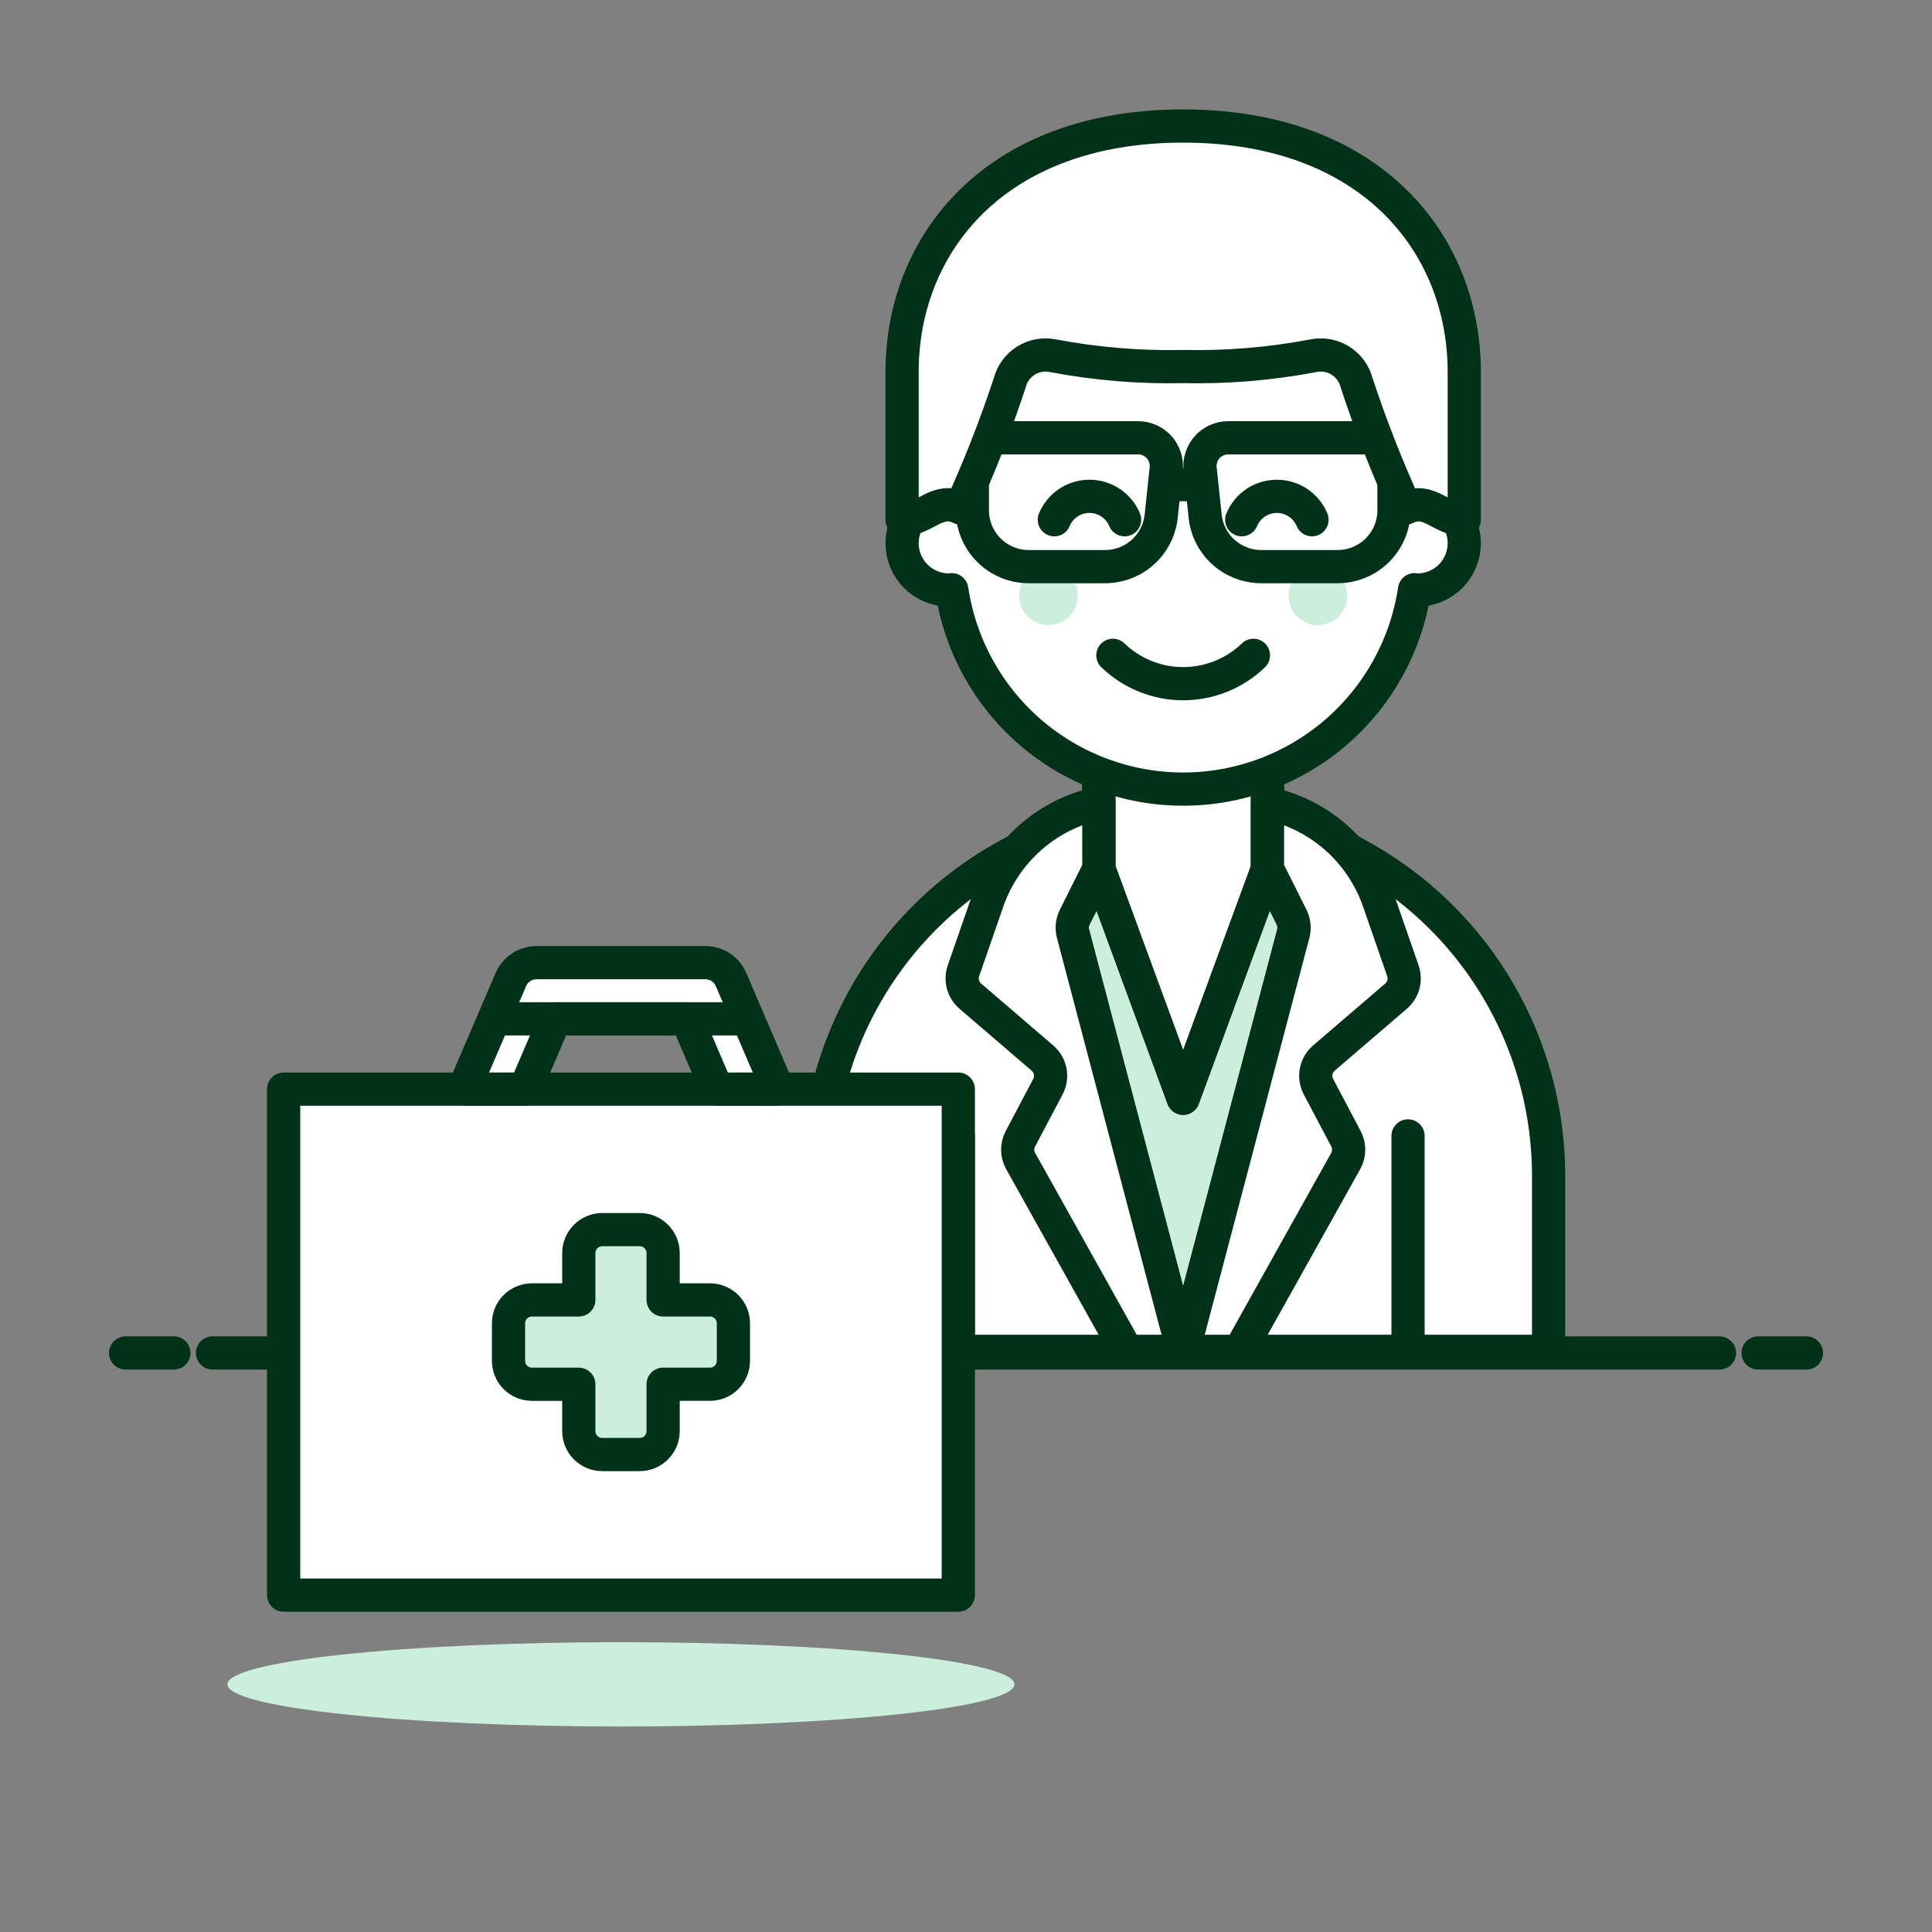 <svg xmlns="http://www.w3.org/2000/svg" fill="none" viewBox="0 0 80 80" height="80" width="80">
<rect x="0" y="0" width="80" height="80" fill="#808080" stroke="none"/>
<path stroke-linejoin="round" stroke-linecap="round" stroke-width="1.375" stroke="#003218" d="M8.8 56.023H71.2"></path>
<path stroke-linejoin="round" stroke-linecap="round" stroke-width="1.375" stroke="#003218" d="M5.2 56.023H7.2"></path>
<path stroke-linejoin="round" stroke-linecap="round" stroke-width="1.375" stroke="#003218" d="M72.8 56.023H74.8"></path>
<path fill="white" d="M64.124 55.956V48.579C64.095 44.585 62.488 40.764 59.653 37.95C56.819 35.136 52.986 33.557 48.992 33.557C44.998 33.557 41.166 35.136 38.331 37.95C35.497 40.764 33.89 44.585 33.861 48.579V55.956H64.124Z"></path>
<path stroke-linejoin="round" stroke-linecap="round" stroke-width="1.375" stroke="#003218" d="M64.124 55.956V48.579C64.095 44.585 62.488 40.764 59.653 37.95C56.819 35.136 52.986 33.557 48.992 33.557C44.998 33.557 41.166 35.136 38.331 37.95C35.497 40.764 33.89 44.585 33.861 48.579V55.956H64.124Z"></path>
<path stroke-linejoin="round" stroke-linecap="round" stroke-width="1.375" stroke="#003218" d="M39.681 55.955V47.036"></path>
<path stroke-linejoin="round" stroke-linecap="round" stroke-width="1.375" stroke="#003218" d="M58.304 55.955V47.036"></path>
<path stroke-linejoin="round" stroke-linecap="round" stroke-width="1.375" stroke="#003218" fill="#CCEEDC" d="M52.485 35.979H45.501L44.501 37.979C44.395 38.19 44.37 38.432 44.43 38.66L48.99 55.955L53.55 38.66C53.61 38.432 53.585 38.19 53.48 37.979L52.485 35.979Z"></path>
<path stroke-linejoin="round" stroke-linecap="round" stroke-width="1.375" stroke="#003218" fill="white" d="M52.484 35.977L48.992 45.478L45.501 35.977V30.739H52.484V35.977Z"></path>
<path stroke-linejoin="round" stroke-linecap="round" stroke-width="1.375" stroke="#003218" d="M52.484 35.977L48.992 45.478L45.501 35.977V30.739H52.484V35.977Z"></path>
<path stroke-linejoin="round" stroke-linecap="round" stroke-width="1.375" stroke="#003218" fill="white" d="M45.501 33.259V35.979L44.501 37.979C44.395 38.19 44.37 38.432 44.43 38.66L48.99 55.955H46.664L42.264 48.078C42.185 47.937 42.143 47.778 42.141 47.616C42.139 47.455 42.178 47.295 42.254 47.152L43.39 45.001C43.493 44.806 43.527 44.582 43.486 44.366C43.445 44.15 43.331 43.954 43.164 43.811L40.181 41.251C40.033 41.124 39.926 40.956 39.875 40.768C39.825 40.58 39.831 40.381 39.895 40.197L40.894 37.317C41.247 36.301 41.857 35.393 42.664 34.682C43.471 33.971 44.448 33.481 45.501 33.259Z"></path>
<path stroke-linejoin="round" stroke-linecap="round" stroke-width="1.375" stroke="#003218" fill="white" d="M52.484 33.259V35.979L53.484 37.979C53.589 38.19 53.614 38.432 53.554 38.66L48.994 55.955H51.322L55.722 48.078C55.801 47.937 55.843 47.778 55.845 47.616C55.847 47.455 55.808 47.295 55.733 47.152L54.596 45.001C54.493 44.806 54.459 44.583 54.5 44.366C54.541 44.15 54.654 43.954 54.821 43.811L57.805 41.251C57.953 41.124 58.059 40.956 58.11 40.768C58.161 40.58 58.155 40.381 58.091 40.197L57.091 37.317C56.738 36.3 56.129 35.392 55.322 34.681C54.514 33.97 53.536 33.48 52.484 33.259Z"></path>
<path stroke-linejoin="round" stroke-linecap="round" stroke-width="1.375" stroke="#003218" fill="white" d="M58.692 20.551V18.127C58.704 16.845 58.461 15.575 57.979 14.387C57.497 13.2 56.784 12.121 55.882 11.211C54.98 10.301 53.907 9.578 52.725 9.085C51.542 8.592 50.274 8.338 48.992 8.338C47.711 8.338 46.443 8.592 45.26 9.085C44.077 9.578 43.004 10.301 42.102 11.211C41.2 12.121 40.488 13.2 40.006 14.387C39.523 15.575 39.281 16.845 39.293 18.127V20.551C38.778 20.551 38.285 20.756 37.921 21.119C37.557 21.483 37.353 21.977 37.353 22.491C37.353 23.006 37.557 23.499 37.921 23.863C38.285 24.227 38.778 24.431 39.293 24.431C39.334 24.431 39.373 24.422 39.411 24.419C39.754 26.715 40.91 28.811 42.669 30.326C44.427 31.841 46.671 32.675 48.992 32.675C51.313 32.675 53.557 31.841 55.315 30.326C57.074 28.811 58.23 26.715 58.573 24.419C58.614 24.419 58.653 24.431 58.692 24.431C59.206 24.431 59.7 24.227 60.064 23.863C60.428 23.499 60.632 23.006 60.632 22.491C60.632 21.977 60.428 21.483 60.064 21.119C59.7 20.756 59.206 20.551 58.692 20.551Z"></path>
<path fill="#CCEEDC" d="M42.202 24.673C42.202 24.995 42.33 25.303 42.557 25.531C42.785 25.758 43.093 25.886 43.415 25.886C43.737 25.886 44.045 25.758 44.273 25.531C44.5 25.303 44.628 24.995 44.628 24.673C44.628 24.352 44.5 24.043 44.273 23.816C44.045 23.588 43.737 23.46 43.415 23.46C43.093 23.46 42.785 23.588 42.557 23.816C42.33 24.043 42.202 24.352 42.202 24.673Z"></path>
<path fill="#CCEEDC" d="M53.357 24.673C53.357 24.995 53.484 25.303 53.712 25.531C53.939 25.758 54.248 25.886 54.569 25.886C54.891 25.886 55.2 25.758 55.427 25.531C55.654 25.303 55.782 24.995 55.782 24.673C55.782 24.352 55.654 24.043 55.427 23.816C55.2 23.588 54.891 23.46 54.569 23.46C54.248 23.46 53.939 23.588 53.712 23.816C53.484 24.043 53.357 24.352 53.357 24.673Z"></path>
<path stroke-linejoin="round" stroke-linecap="round" stroke-width="1.375" stroke="#003218" d="M51.902 27.136C51.121 27.889 50.078 28.31 48.992 28.31C47.907 28.31 46.864 27.889 46.082 27.136"></path>
<path stroke-linejoin="round" stroke-linecap="round" stroke-width="1.375" stroke="#003218" d="M46.567 21.521C46.447 21.234 46.245 20.989 45.986 20.816C45.728 20.644 45.423 20.552 45.112 20.552C44.801 20.552 44.497 20.644 44.238 20.816C43.979 20.989 43.777 21.234 43.657 21.521"></path>
<path stroke-linejoin="round" stroke-linecap="round" stroke-width="1.375" stroke="#003218" d="M54.327 21.521C54.207 21.234 54.005 20.989 53.746 20.816C53.487 20.644 53.183 20.552 52.872 20.552C52.561 20.552 52.257 20.644 51.998 20.816C51.739 20.989 51.537 21.234 51.417 21.521"></path>
<path stroke-linejoin="round" stroke-linecap="round" stroke-width="1.375" stroke="#003218" d="M45.76 23.463H42.597C41.978 23.463 41.384 23.217 40.947 22.779C40.509 22.342 40.263 21.748 40.263 21.129V19.098C40.263 18.971 40.288 18.845 40.336 18.727C40.385 18.609 40.457 18.502 40.547 18.412C40.637 18.322 40.744 18.251 40.862 18.202C40.979 18.153 41.105 18.128 41.233 18.128H47.129C47.293 18.128 47.455 18.163 47.605 18.23C47.755 18.297 47.889 18.395 47.999 18.517C48.108 18.64 48.191 18.784 48.241 18.94C48.291 19.097 48.307 19.262 48.289 19.425L48.081 21.387C48.017 21.958 47.745 22.485 47.317 22.868C46.889 23.251 46.334 23.463 45.76 23.463V23.463Z"></path>
<path stroke-linejoin="round" stroke-linecap="round" stroke-width="1.375" stroke="#003218" d="M52.224 23.463H55.387C55.693 23.463 55.997 23.403 56.28 23.286C56.564 23.169 56.821 22.997 57.038 22.78C57.255 22.563 57.427 22.306 57.544 22.023C57.662 21.739 57.722 21.436 57.722 21.129V19.098C57.722 18.971 57.697 18.845 57.648 18.727C57.599 18.609 57.528 18.502 57.438 18.412C57.348 18.322 57.241 18.251 57.123 18.202C57.005 18.153 56.879 18.128 56.752 18.128H50.855C50.691 18.128 50.528 18.163 50.379 18.23C50.229 18.297 50.095 18.395 49.985 18.518C49.876 18.64 49.794 18.784 49.744 18.941C49.694 19.097 49.677 19.262 49.696 19.425L49.904 21.387C49.968 21.958 50.239 22.485 50.667 22.868C51.095 23.251 51.649 23.463 52.224 23.463V23.463Z"></path>
<path stroke-linejoin="round" stroke-linecap="round" stroke-width="1.375" stroke="#003218" d="M48.247 20.068H49.737"></path>
<path fill="white" d="M48.992 5.218C41.19 5.218 37.353 10.109 37.353 15.403V21.521C38.322 21.521 38.807 20.552 39.778 21.037C40.55 19.35 41.227 17.621 41.808 15.859C41.905 15.473 42.148 15.139 42.487 14.929C42.825 14.719 43.232 14.649 43.622 14.734C45.391 15.069 47.191 15.217 48.992 15.178C50.793 15.217 52.593 15.069 54.363 14.734C54.752 14.649 55.159 14.719 55.498 14.929C55.836 15.139 56.08 15.473 56.177 15.859C56.757 17.621 57.435 19.35 58.207 21.038C59.177 20.553 59.662 21.522 60.632 21.522V15.403C60.632 10.109 56.794 5.218 48.992 5.218Z"></path>
<path stroke-linejoin="round" stroke-linecap="round" stroke-width="1.375" stroke="#003218" d="M48.992 5.218C41.19 5.218 37.353 10.109 37.353 15.403V21.521C38.322 21.521 38.807 20.552 39.778 21.037C40.55 19.35 41.227 17.621 41.808 15.859C41.905 15.473 42.148 15.139 42.487 14.929C42.825 14.719 43.232 14.649 43.622 14.734C45.391 15.069 47.191 15.217 48.992 15.178C50.793 15.217 52.593 15.069 54.363 14.734C54.752 14.649 55.159 14.719 55.498 14.929C55.836 15.139 56.08 15.473 56.177 15.859C56.757 17.621 57.435 19.35 58.207 21.038C59.177 20.553 59.662 21.522 60.632 21.522V15.403C60.632 10.109 56.794 5.218 48.992 5.218Z"></path>
<path fill="#CCEEDC" d="M9.417 69.745C9.417 70.208 11.134 70.652 14.19 70.979C17.246 71.307 21.391 71.491 25.713 71.491C30.034 71.491 34.179 71.307 37.235 70.979C40.291 70.652 42.008 70.208 42.008 69.745C42.008 69.282 40.291 68.838 37.235 68.511C34.179 68.183 30.034 67.999 25.713 67.999C21.391 67.999 17.246 68.183 14.19 68.511C11.134 68.838 9.417 69.282 9.417 69.745Z"></path>
<path fill="white" d="M11.745 45.099H39.681V66.05H11.745V45.099Z"></path>
<path stroke-linejoin="round" stroke-linecap="round" stroke-width="1.375" stroke="#003218" d="M11.745 45.099H39.681V66.05H11.745V45.099Z"></path>
<path fill="#CCEEDC" d="M29.399 53.827H27.459V51.887C27.459 51.63 27.357 51.383 27.175 51.201C26.993 51.019 26.746 50.916 26.489 50.916H24.937C24.679 50.917 24.433 51.019 24.251 51.201C24.069 51.383 23.967 51.63 23.967 51.887V53.827H22.027C21.9 53.827 21.773 53.852 21.656 53.901C21.538 53.949 21.431 54.021 21.341 54.111C21.25 54.201 21.179 54.308 21.13 54.426C21.082 54.544 21.056 54.67 21.057 54.797V56.349C21.057 56.477 21.082 56.603 21.131 56.721C21.179 56.838 21.251 56.945 21.341 57.035C21.431 57.125 21.538 57.197 21.656 57.245C21.773 57.294 21.9 57.319 22.027 57.319H23.967V59.259C23.967 59.516 24.069 59.763 24.251 59.945C24.433 60.127 24.679 60.229 24.937 60.229H26.489C26.746 60.229 26.993 60.127 27.175 59.945C27.357 59.763 27.459 59.516 27.459 59.259V57.318H29.399C29.526 57.318 29.652 57.293 29.77 57.244C29.888 57.196 29.995 57.124 30.085 57.034C30.175 56.944 30.246 56.837 30.295 56.72C30.344 56.602 30.369 56.476 30.369 56.349V54.797C30.369 54.67 30.344 54.544 30.295 54.426C30.246 54.308 30.175 54.201 30.085 54.111C29.995 54.021 29.888 53.95 29.77 53.901C29.653 53.852 29.526 53.827 29.399 53.827Z"></path>
<path stroke-linejoin="round" stroke-linecap="round" stroke-width="1.375" stroke="#003218" d="M29.399 53.827H27.459V51.887C27.459 51.63 27.357 51.383 27.175 51.201C26.993 51.019 26.746 50.916 26.489 50.916H24.937C24.679 50.917 24.433 51.019 24.251 51.201C24.069 51.383 23.967 51.63 23.967 51.887V53.827H22.027C21.9 53.827 21.773 53.852 21.656 53.901C21.538 53.949 21.431 54.021 21.341 54.111C21.25 54.201 21.179 54.308 21.13 54.426C21.082 54.544 21.056 54.67 21.057 54.797V56.349C21.057 56.477 21.082 56.603 21.131 56.721C21.179 56.838 21.251 56.945 21.341 57.035C21.431 57.125 21.538 57.197 21.656 57.245C21.773 57.294 21.9 57.319 22.027 57.319H23.967V59.259C23.967 59.516 24.069 59.763 24.251 59.945C24.433 60.127 24.679 60.229 24.937 60.229H26.489C26.746 60.229 26.993 60.127 27.175 59.945C27.357 59.763 27.459 59.516 27.459 59.259V57.318H29.399C29.526 57.318 29.652 57.293 29.77 57.244C29.888 57.196 29.995 57.124 30.085 57.034C30.175 56.944 30.246 56.837 30.295 56.72C30.344 56.602 30.369 56.476 30.369 56.349V54.797C30.369 54.67 30.344 54.544 30.295 54.426C30.246 54.308 30.175 54.201 30.085 54.111C29.995 54.021 29.888 53.95 29.77 53.901C29.653 53.852 29.526 53.827 29.399 53.827Z"></path>
<path stroke-linejoin="round" stroke-linecap="round" stroke-width="1.375" stroke="#003218" fill="white" d="M21.741 45.098L22.988 42.189H28.438L29.685 45.098H32.114C32.114 44.941 32.082 44.785 32.02 44.641L30.274 40.566C30.185 40.357 30.036 40.178 29.846 40.053C29.655 39.927 29.433 39.861 29.205 39.861H22.221C21.993 39.861 21.77 39.927 21.58 40.053C21.39 40.178 21.241 40.357 21.151 40.566L19.405 44.639C19.343 44.783 19.311 44.939 19.312 45.097L21.741 45.098Z"></path>
<path stroke-linejoin="round" stroke-linecap="round" stroke-width="1.375" stroke="#003218" d="M20.475 42.188H30.951"></path>
</svg>
